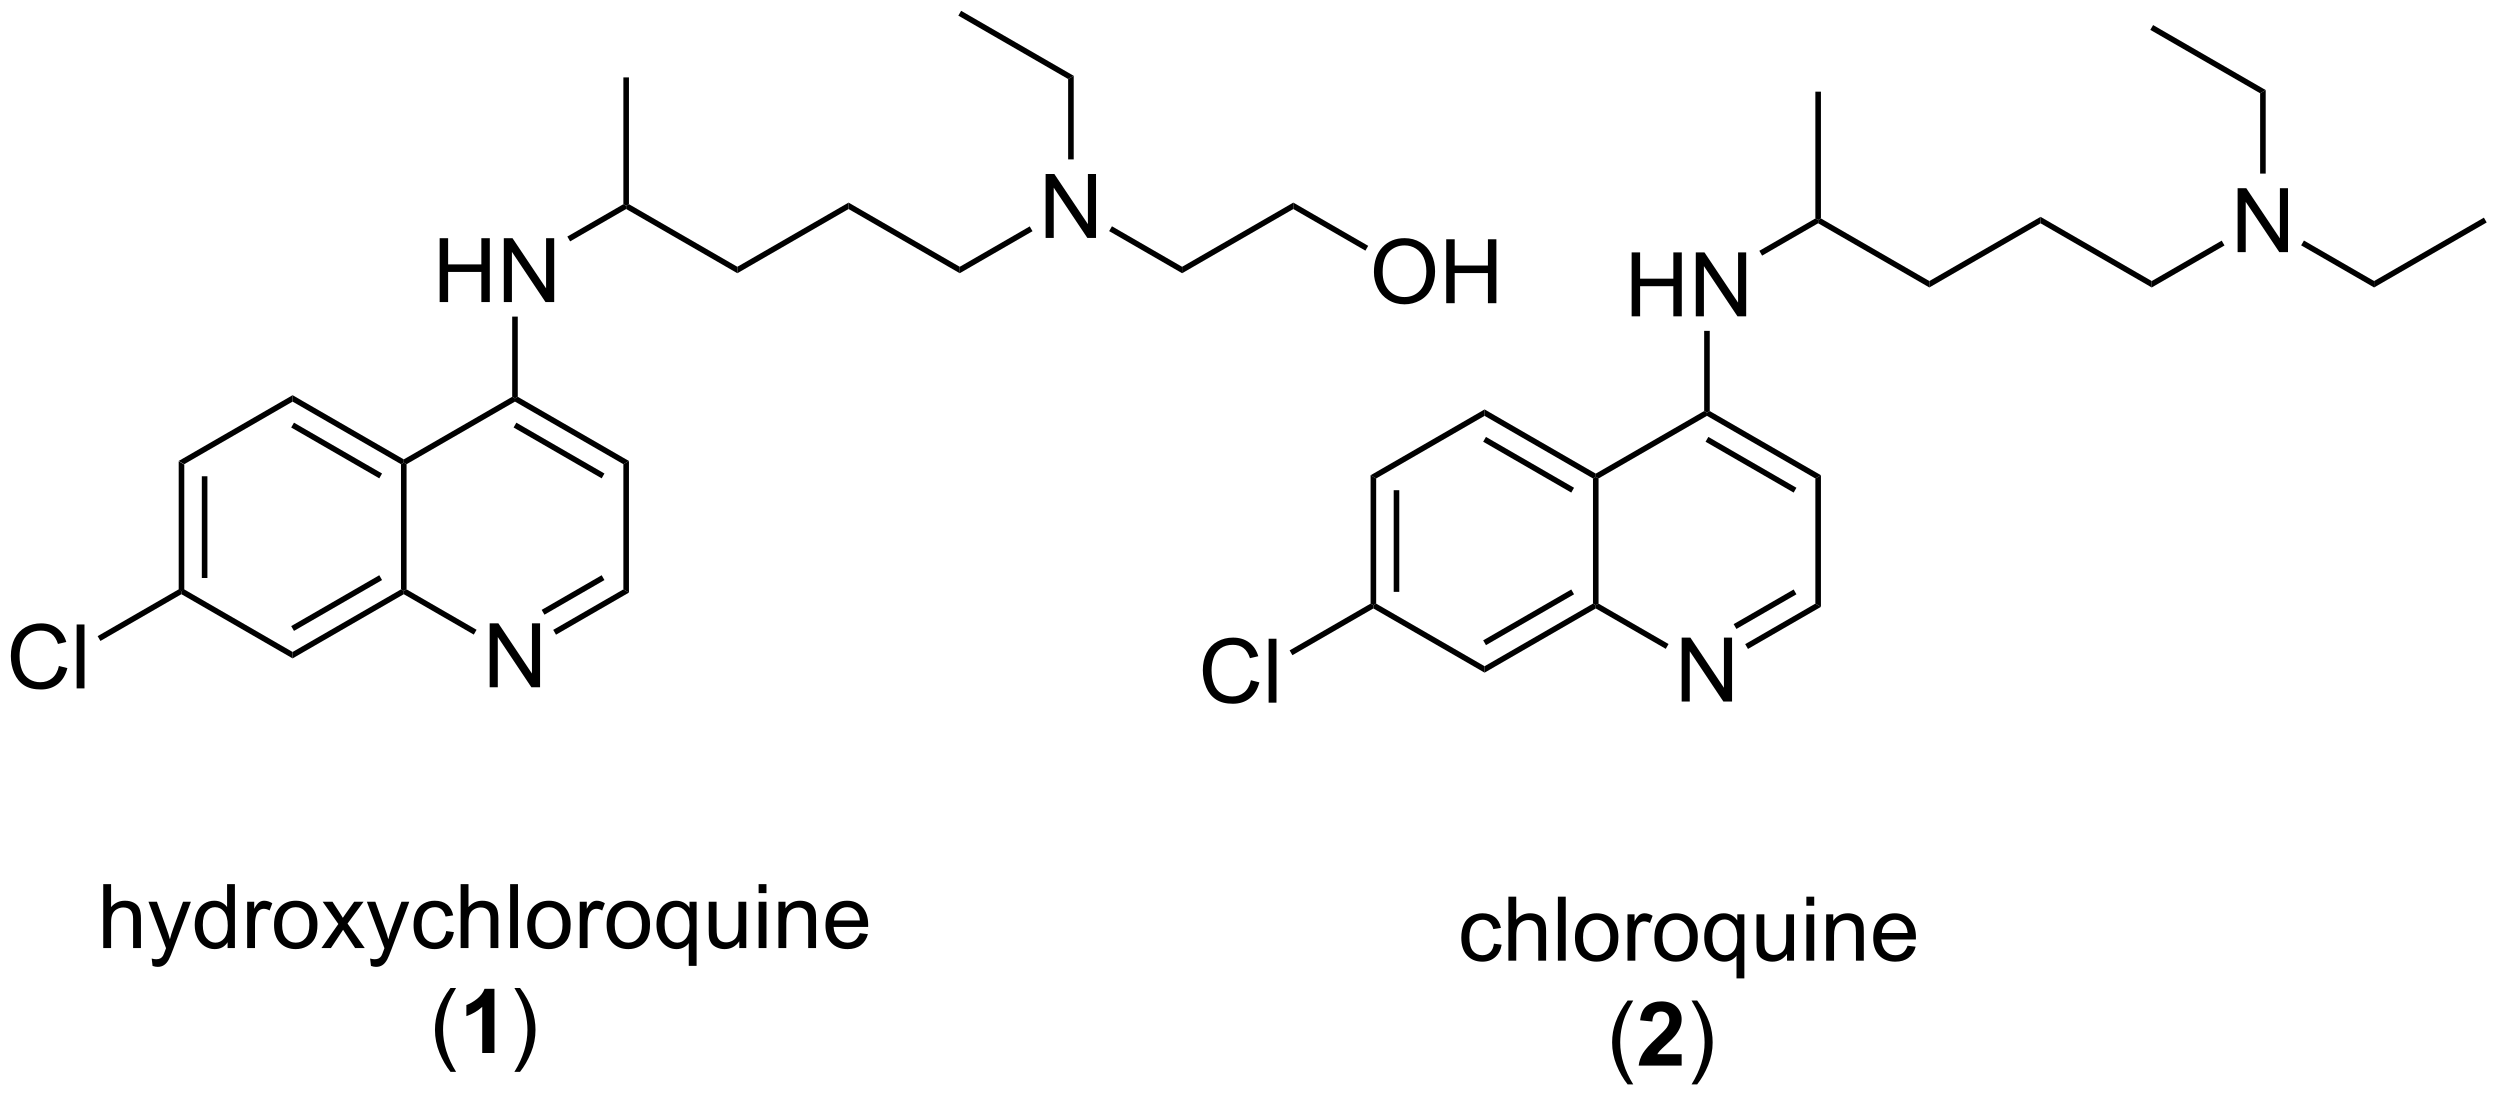 <?xml version="1.0" encoding="UTF-8"?>
<!DOCTYPE svg PUBLIC '-//W3C//DTD SVG 1.0//EN'
          'http://www.w3.org/TR/2001/REC-SVG-20010904/DTD/svg10.dtd'>
<svg stroke-dasharray="none" shape-rendering="auto" xmlns="http://www.w3.org/2000/svg" font-family="'Dialog'" text-rendering="auto" width="307" fill-opacity="1" color-interpolation="auto" color-rendering="auto" preserveAspectRatio="xMidYMid meet" font-size="12px" viewBox="0 0 307 135" fill="black" xmlns:xlink="http://www.w3.org/1999/xlink" stroke="black" image-rendering="auto" stroke-miterlimit="10" stroke-linecap="square" stroke-linejoin="miter" font-style="normal" stroke-width="1" height="135" stroke-dashoffset="0" font-weight="normal" stroke-opacity="1"
><!--Generated by the Batik Graphics2D SVG Generator--><defs id="genericDefs"
  /><g
  ><defs id="defs1"
    ><clipPath clipPathUnits="userSpaceOnUse" id="clipPath1"
      ><path d="M1.992 0.646 L232.093 0.646 L232.093 101.557 L1.992 101.557 L1.992 0.646 Z"
      /></clipPath
      ><clipPath clipPathUnits="userSpaceOnUse" id="clipPath2"
      ><path d="M0.149 12.052 L0.149 110.157 L223.853 110.157 L223.853 12.052 Z"
      /></clipPath
    ></defs
    ><g transform="scale(1.333,1.333) translate(-1.992,-0.646) matrix(1.029,0,0,1.029,1.839,-11.751)"
    ><path d="M16.147 53.346 L16.647 53.635 L16.647 64.846 L16.397 64.99 L16.147 64.846 ZM18.217 54.686 L18.217 63.795 L18.717 63.795 L18.717 54.686 Z" stroke="none" clip-path="url(#clipPath2)"
    /></g
    ><g transform="matrix(1.371,0,0,1.371,-0.204,-16.529)"
    ><path d="M16.397 65.279 L16.397 64.99 L16.647 64.846 L26.356 70.452 L26.356 71.029 Z" stroke="none" clip-path="url(#clipPath2)"
    /></g
    ><g transform="matrix(1.371,0,0,1.371,-0.204,-16.529)"
    ><path d="M26.356 71.029 L26.356 70.452 L36.065 64.846 L36.315 64.99 L36.315 65.279 ZM26.481 68.567 L34.37 64.012 L34.12 63.579 L26.231 68.134 Z" stroke="none" clip-path="url(#clipPath2)"
    /></g
    ><g transform="matrix(1.371,0,0,1.371,-0.204,-16.529)"
    ><path d="M36.565 64.846 L36.315 64.99 L36.065 64.846 L36.065 53.635 L36.315 53.49 L36.565 53.635 Z" stroke="none" clip-path="url(#clipPath2)"
    /></g
    ><g transform="matrix(1.371,0,0,1.371,-0.204,-16.529)"
    ><path d="M36.315 53.202 L36.315 53.49 L36.065 53.635 L26.356 48.029 L26.356 47.452 ZM34.37 54.469 L26.481 49.914 L26.231 50.347 L34.12 54.902 Z" stroke="none" clip-path="url(#clipPath2)"
    /></g
    ><g transform="matrix(1.371,0,0,1.371,-0.204,-16.529)"
    ><path d="M26.356 47.452 L26.356 48.029 L16.647 53.635 L16.147 53.346 Z" stroke="none" clip-path="url(#clipPath2)"
    /></g
    ><g transform="matrix(1.371,0,0,1.371,-0.204,-16.529)"
    ><path d="M44.009 73.615 L44.009 67.889 L44.788 67.889 L47.795 72.384 L47.795 67.889 L48.522 67.889 L48.522 73.615 L47.743 73.615 L44.736 69.115 L44.736 73.615 L44.009 73.615 Z" stroke="none" clip-path="url(#clipPath2)"
    /></g
    ><g transform="matrix(1.371,0,0,1.371,-0.204,-16.529)"
    ><path d="M36.315 65.279 L36.315 64.99 L36.565 64.846 L42.834 68.465 L42.584 68.898 Z" stroke="none" clip-path="url(#clipPath2)"
    /></g
    ><g transform="matrix(1.371,0,0,1.371,-0.204,-16.529)"
    ><path d="M49.95 68.907 L49.7 68.474 L55.984 64.846 L56.484 65.135 ZM48.915 67.115 L54.289 64.012 L54.039 63.579 L48.665 66.682 Z" stroke="none" clip-path="url(#clipPath2)"
    /></g
    ><g transform="matrix(1.371,0,0,1.371,-0.204,-16.529)"
    ><path d="M56.484 65.135 L55.984 64.846 L55.984 53.635 L56.484 53.346 Z" stroke="none" clip-path="url(#clipPath2)"
    /></g
    ><g transform="matrix(1.371,0,0,1.371,-0.204,-16.529)"
    ><path d="M56.484 53.346 L55.984 53.635 L46.275 48.029 L46.275 47.74 L46.525 47.596 ZM54.289 54.469 L46.4 49.914 L46.15 50.347 L54.039 54.902 Z" stroke="none" clip-path="url(#clipPath2)"
    /></g
    ><g transform="matrix(1.371,0,0,1.371,-0.204,-16.529)"
    ><path d="M46.025 47.596 L46.275 47.74 L46.275 48.029 L36.565 53.635 L36.315 53.49 L36.315 53.202 Z" stroke="none" clip-path="url(#clipPath2)"
    /></g
    ><g transform="matrix(1.371,0,0,1.371,-0.204,-16.529)"
    ><path d="M39.529 39.115 L39.529 33.389 L40.286 33.389 L40.286 35.74 L43.263 35.74 L43.263 33.389 L44.021 33.389 L44.021 39.115 L43.263 39.115 L43.263 36.415 L40.286 36.415 L40.286 39.115 L39.529 39.115 ZM45.275 39.115 L45.275 33.389 L46.053 33.389 L49.061 37.884 L49.061 33.389 L49.788 33.389 L49.788 39.115 L49.009 39.115 L46.001 34.615 L46.001 39.115 L45.275 39.115 Z" stroke="none" clip-path="url(#clipPath2)"
    /></g
    ><g transform="matrix(1.371,0,0,1.371,-0.204,-16.529)"
    ><path d="M46.525 47.596 L46.275 47.74 L46.025 47.596 L46.025 40.416 L46.525 40.416 Z" stroke="none" clip-path="url(#clipPath2)"
    /></g
    ><g transform="matrix(1.371,0,0,1.371,-0.204,-16.529)"
    ><path d="M51.215 33.677 L50.965 33.244 L55.984 30.346 L56.234 30.491 L56.234 30.779 Z" stroke="none" clip-path="url(#clipPath2)"
    /></g
    ><g transform="matrix(1.371,0,0,1.371,-0.204,-16.529)"
    ><path d="M56.234 30.779 L56.234 30.491 L56.484 30.346 L66.193 35.952 L66.193 36.529 Z" stroke="none" clip-path="url(#clipPath2)"
    /></g
    ><g transform="matrix(1.371,0,0,1.371,-0.204,-16.529)"
    ><path d="M56.484 30.346 L56.234 30.491 L55.984 30.346 L55.984 18.991 L56.484 18.991 Z" stroke="none" clip-path="url(#clipPath2)"
    /></g
    ><g transform="matrix(1.371,0,0,1.371,-0.204,-16.529)"
    ><path d="M66.193 36.529 L66.193 35.952 L76.153 30.202 L76.153 30.779 Z" stroke="none" clip-path="url(#clipPath2)"
    /></g
    ><g transform="matrix(1.371,0,0,1.371,-0.204,-16.529)"
    ><path d="M76.153 30.779 L76.153 30.202 L86.112 35.952 L86.112 36.529 Z" stroke="none" clip-path="url(#clipPath2)"
    /></g
    ><g transform="matrix(1.371,0,0,1.371,-0.204,-16.529)"
    ><path d="M93.805 33.365 L93.805 27.639 L94.584 27.639 L97.592 32.134 L97.592 27.639 L98.319 27.639 L98.319 33.365 L97.54 33.365 L94.532 28.866 L94.532 33.365 L93.805 33.365 Z" stroke="none" clip-path="url(#clipPath2)"
    /></g
    ><g transform="matrix(1.371,0,0,1.371,-0.204,-16.529)"
    ><path d="M86.112 36.529 L86.112 35.952 L92.38 32.333 L92.63 32.766 Z" stroke="none" clip-path="url(#clipPath2)"
    /></g
    ><g transform="matrix(1.371,0,0,1.371,-0.204,-16.529)"
    ><path d="M99.496 32.757 L99.746 32.324 L106.03 35.952 L106.03 36.529 Z" stroke="none" clip-path="url(#clipPath2)"
    /></g
    ><g transform="matrix(1.371,0,0,1.371,-0.204,-16.529)"
    ><path d="M96.321 26.331 L95.821 26.331 L95.821 19.135 L96.321 18.846 Z" stroke="none" clip-path="url(#clipPath2)"
    /></g
    ><g transform="matrix(1.371,0,0,1.371,-0.204,-16.529)"
    ><path d="M96.321 18.846 L95.821 19.135 L85.987 13.457 L86.237 13.024 Z" stroke="none" clip-path="url(#clipPath2)"
    /></g
    ><g transform="matrix(1.371,0,0,1.371,-0.204,-16.529)"
    ><path d="M106.03 36.529 L106.03 35.952 L115.99 30.202 L115.99 30.779 Z" stroke="none" clip-path="url(#clipPath2)"
    /></g
    ><g transform="matrix(1.371,0,0,1.371,-0.204,-16.529)"
    ><path d="M123.212 36.426 Q123.212 34.999 123.978 34.195 Q124.743 33.387 125.954 33.387 Q126.746 33.387 127.381 33.768 Q128.019 34.145 128.353 34.822 Q128.689 35.499 128.689 36.359 Q128.689 37.231 128.337 37.919 Q127.986 38.606 127.34 38.96 Q126.696 39.315 125.949 39.315 Q125.142 39.315 124.504 38.924 Q123.868 38.531 123.54 37.856 Q123.212 37.179 123.212 36.426 ZM123.993 36.437 Q123.993 37.473 124.548 38.07 Q125.105 38.663 125.946 38.663 Q126.801 38.663 127.353 38.062 Q127.907 37.46 127.907 36.356 Q127.907 35.656 127.67 35.135 Q127.433 34.614 126.978 34.328 Q126.525 34.038 125.957 34.038 Q125.152 34.038 124.571 34.593 Q123.993 35.145 123.993 36.437 ZM129.687 39.215 L129.687 33.489 L130.445 33.489 L130.445 35.84 L133.422 35.84 L133.422 33.489 L134.179 33.489 L134.179 39.215 L133.422 39.215 L133.422 36.515 L130.445 36.515 L130.445 39.215 L129.687 39.215 Z" stroke="none" clip-path="url(#clipPath2)"
    /></g
    ><g transform="matrix(1.371,0,0,1.371,-0.204,-16.529)"
    ><path d="M115.99 30.779 L115.99 30.202 L122.697 34.074 L122.447 34.507 Z" stroke="none" clip-path="url(#clipPath2)"
    /></g
    ><g transform="matrix(1.371,0,0,1.371,-0.204,-16.529)"
    ><path d="M5.426 71.708 L6.184 71.898 Q5.947 72.833 5.327 73.325 Q4.707 73.814 3.814 73.814 Q2.887 73.814 2.306 73.437 Q1.728 73.059 1.423 72.346 Q1.121 71.63 1.121 70.809 Q1.121 69.913 1.462 69.249 Q1.806 68.583 2.436 68.236 Q3.067 67.89 3.824 67.89 Q4.684 67.89 5.27 68.328 Q5.856 68.765 6.087 69.559 L5.34 69.734 Q5.142 69.109 4.762 68.825 Q4.384 68.538 3.809 68.538 Q3.15 68.538 2.704 68.856 Q2.262 69.171 2.082 69.705 Q1.902 70.239 1.902 70.804 Q1.902 71.536 2.116 72.08 Q2.329 72.624 2.777 72.895 Q3.228 73.163 3.751 73.163 Q4.387 73.163 4.827 72.796 Q5.27 72.429 5.426 71.708 ZM7.013 73.716 L7.013 67.989 L7.716 67.989 L7.716 73.716 L7.013 73.716 Z" stroke="none" clip-path="url(#clipPath2)"
    /></g
    ><g transform="matrix(1.371,0,0,1.371,-0.204,-16.529)"
    ><path d="M16.147 64.846 L16.397 64.99 L16.397 65.279 L9.144 69.467 L8.894 69.034 Z" stroke="none" clip-path="url(#clipPath2)"
    /></g
    ><g transform="matrix(1.371,0,0,1.371,-0.204,-16.529)"
    ><path d="M122.912 54.622 L123.412 54.911 L123.412 66.122 L123.162 66.267 L122.912 66.122 ZM124.982 55.962 L124.982 65.072 L125.482 65.072 L125.482 55.962 Z" stroke="none" clip-path="url(#clipPath2)"
    /></g
    ><g transform="matrix(1.371,0,0,1.371,-0.204,-16.529)"
    ><path d="M123.162 66.555 L123.162 66.267 L123.412 66.122 L133.122 71.728 L133.122 72.305 Z" stroke="none" clip-path="url(#clipPath2)"
    /></g
    ><g transform="matrix(1.371,0,0,1.371,-0.204,-16.529)"
    ><path d="M133.122 72.305 L133.122 71.728 L142.831 66.122 L143.081 66.267 L143.081 66.555 ZM133.247 69.843 L141.136 65.288 L140.886 64.855 L132.997 69.41 Z" stroke="none" clip-path="url(#clipPath2)"
    /></g
    ><g transform="matrix(1.371,0,0,1.371,-0.204,-16.529)"
    ><path d="M143.331 66.122 L143.081 66.267 L142.831 66.122 L142.831 54.911 L143.081 54.767 L143.331 54.911 Z" stroke="none" clip-path="url(#clipPath2)"
    /></g
    ><g transform="matrix(1.371,0,0,1.371,-0.204,-16.529)"
    ><path d="M143.081 54.478 L143.081 54.767 L142.831 54.911 L133.122 49.305 L133.122 48.728 ZM141.136 55.745 L133.247 51.19 L132.997 51.623 L140.886 56.178 Z" stroke="none" clip-path="url(#clipPath2)"
    /></g
    ><g transform="matrix(1.371,0,0,1.371,-0.204,-16.529)"
    ><path d="M133.122 48.728 L133.122 49.305 L123.412 54.911 L122.912 54.622 Z" stroke="none" clip-path="url(#clipPath2)"
    /></g
    ><g transform="matrix(1.371,0,0,1.371,-0.204,-16.529)"
    ><path d="M150.775 74.892 L150.775 69.165 L151.553 69.165 L154.561 73.66 L154.561 69.165 L155.288 69.165 L155.288 74.892 L154.509 74.892 L151.501 70.392 L151.501 74.892 L150.775 74.892 Z" stroke="none" clip-path="url(#clipPath2)"
    /></g
    ><g transform="matrix(1.371,0,0,1.371,-0.204,-16.529)"
    ><path d="M143.081 66.555 L143.081 66.267 L143.331 66.122 L149.6 69.742 L149.35 70.174 Z" stroke="none" clip-path="url(#clipPath2)"
    /></g
    ><g transform="matrix(1.371,0,0,1.371,-0.204,-16.529)"
    ><path d="M156.715 70.183 L156.465 69.751 L162.75 66.122 L163.25 66.411 ZM155.68 68.391 L161.055 65.288 L160.805 64.855 L155.43 67.958 Z" stroke="none" clip-path="url(#clipPath2)"
    /></g
    ><g transform="matrix(1.371,0,0,1.371,-0.204,-16.529)"
    ><path d="M163.25 66.411 L162.75 66.122 L162.75 54.911 L163.25 54.622 Z" stroke="none" clip-path="url(#clipPath2)"
    /></g
    ><g transform="matrix(1.371,0,0,1.371,-0.204,-16.529)"
    ><path d="M163.25 54.622 L162.75 54.911 L153.04 49.305 L153.04 49.017 L153.29 48.872 ZM161.055 55.745 L153.165 51.19 L152.915 51.623 L160.805 56.178 Z" stroke="none" clip-path="url(#clipPath2)"
    /></g
    ><g transform="matrix(1.371,0,0,1.371,-0.204,-16.529)"
    ><path d="M152.79 48.872 L153.04 49.017 L153.04 49.305 L143.331 54.911 L143.081 54.767 L143.081 54.478 Z" stroke="none" clip-path="url(#clipPath2)"
    /></g
    ><g transform="matrix(1.371,0,0,1.371,-0.204,-16.529)"
    ><path d="M146.294 40.392 L146.294 34.665 L147.052 34.665 L147.052 37.017 L150.029 37.017 L150.029 34.665 L150.786 34.665 L150.786 40.392 L150.029 40.392 L150.029 37.691 L147.052 37.691 L147.052 40.392 L146.294 40.392 ZM152.04 40.392 L152.04 34.665 L152.819 34.665 L155.827 39.16 L155.827 34.665 L156.553 34.665 L156.553 40.392 L155.775 40.392 L152.767 35.892 L152.767 40.392 L152.04 40.392 Z" stroke="none" clip-path="url(#clipPath2)"
    /></g
    ><g transform="matrix(1.371,0,0,1.371,-0.204,-16.529)"
    ><path d="M153.29 48.872 L153.04 49.017 L152.79 48.872 L152.79 41.692 L153.29 41.692 Z" stroke="none" clip-path="url(#clipPath2)"
    /></g
    ><g transform="matrix(1.371,0,0,1.371,-0.204,-16.529)"
    ><path d="M157.981 34.953 L157.731 34.52 L162.75 31.622 L163 31.767 L163 32.055 Z" stroke="none" clip-path="url(#clipPath2)"
    /></g
    ><g transform="matrix(1.371,0,0,1.371,-0.204,-16.529)"
    ><path d="M163 32.055 L163 31.767 L163.25 31.622 L172.959 37.228 L172.959 37.805 Z" stroke="none" clip-path="url(#clipPath2)"
    /></g
    ><g transform="matrix(1.371,0,0,1.371,-0.204,-16.529)"
    ><path d="M163.25 31.622 L163 31.767 L162.75 31.622 L162.75 20.267 L163.25 20.267 Z" stroke="none" clip-path="url(#clipPath2)"
    /></g
    ><g transform="matrix(1.371,0,0,1.371,-0.204,-16.529)"
    ><path d="M172.959 37.805 L172.959 37.228 L182.918 31.478 L182.918 32.055 Z" stroke="none" clip-path="url(#clipPath2)"
    /></g
    ><g transform="matrix(1.371,0,0,1.371,-0.204,-16.529)"
    ><path d="M182.918 32.055 L182.918 31.478 L192.877 37.228 L192.877 37.805 Z" stroke="none" clip-path="url(#clipPath2)"
    /></g
    ><g transform="matrix(1.371,0,0,1.371,-0.204,-16.529)"
    ><path d="M200.571 34.642 L200.571 28.915 L201.35 28.915 L204.358 33.41 L204.358 28.915 L205.084 28.915 L205.084 34.642 L204.306 34.642 L201.298 30.142 L201.298 34.642 L200.571 34.642 Z" stroke="none" clip-path="url(#clipPath2)"
    /></g
    ><g transform="matrix(1.371,0,0,1.371,-0.204,-16.529)"
    ><path d="M192.877 37.805 L192.877 37.228 L199.146 33.609 L199.396 34.042 Z" stroke="none" clip-path="url(#clipPath2)"
    /></g
    ><g transform="matrix(1.371,0,0,1.371,-0.204,-16.529)"
    ><path d="M206.262 34.033 L206.512 33.6 L212.796 37.228 L212.796 37.805 Z" stroke="none" clip-path="url(#clipPath2)"
    /></g
    ><g transform="matrix(1.371,0,0,1.371,-0.204,-16.529)"
    ><path d="M203.087 27.607 L202.587 27.607 L202.587 20.411 L203.087 20.122 Z" stroke="none" clip-path="url(#clipPath2)"
    /></g
    ><g transform="matrix(1.371,0,0,1.371,-0.204,-16.529)"
    ><path d="M203.087 20.122 L202.587 20.411 L192.752 14.733 L193.002 14.3 Z" stroke="none" clip-path="url(#clipPath2)"
    /></g
    ><g transform="matrix(1.371,0,0,1.371,-0.204,-16.529)"
    ><path d="M212.796 37.805 L212.796 37.228 L222.63 31.55 L222.88 31.983 Z" stroke="none" clip-path="url(#clipPath2)"
    /></g
    ><g transform="matrix(1.371,0,0,1.371,-0.204,-16.529)"
    ><path d="M112.191 72.984 L112.949 73.174 Q112.712 74.109 112.093 74.601 Q111.473 75.091 110.579 75.091 Q109.652 75.091 109.072 74.713 Q108.493 74.335 108.189 73.622 Q107.887 72.906 107.887 72.085 Q107.887 71.189 108.228 70.525 Q108.572 69.859 109.202 69.512 Q109.832 69.166 110.59 69.166 Q111.449 69.166 112.035 69.604 Q112.621 70.041 112.853 70.835 L112.106 71.01 Q111.908 70.385 111.527 70.101 Q111.15 69.814 110.574 69.814 Q109.915 69.814 109.47 70.132 Q109.027 70.447 108.848 70.981 Q108.668 71.515 108.668 72.08 Q108.668 72.812 108.882 73.356 Q109.095 73.9 109.543 74.171 Q109.993 74.439 110.517 74.439 Q111.152 74.439 111.593 74.072 Q112.035 73.705 112.191 72.984 ZM113.779 74.992 L113.779 69.265 L114.482 69.265 L114.482 74.992 L113.779 74.992 Z" stroke="none" clip-path="url(#clipPath2)"
    /></g
    ><g transform="matrix(1.371,0,0,1.371,-0.204,-16.529)"
    ><path d="M122.912 66.122 L123.162 66.267 L123.162 66.555 L115.909 70.743 L115.659 70.31 Z" stroke="none" clip-path="url(#clipPath2)"
    /></g
    ><g transform="matrix(1.371,0,0,1.371,-0.204,-16.529)"
    ><path d="M133.96 96.579 L134.653 96.67 Q134.538 97.384 134.072 97.79 Q133.606 98.194 132.926 98.194 Q132.075 98.194 131.557 97.636 Q131.038 97.079 131.038 96.04 Q131.038 95.368 131.26 94.865 Q131.484 94.36 131.94 94.11 Q132.395 93.858 132.929 93.858 Q133.606 93.858 134.036 94.199 Q134.465 94.54 134.585 95.17 L133.903 95.274 Q133.804 94.858 133.557 94.647 Q133.309 94.436 132.958 94.436 Q132.426 94.436 132.093 94.816 Q131.762 95.196 131.762 96.022 Q131.762 96.858 132.083 97.238 Q132.403 97.615 132.919 97.615 Q133.333 97.615 133.609 97.363 Q133.887 97.108 133.96 96.579 ZM135.255 98.1 L135.255 92.373 L135.958 92.373 L135.958 94.428 Q136.45 93.858 137.2 93.858 Q137.661 93.858 137.999 94.04 Q138.34 94.22 138.486 94.54 Q138.632 94.86 138.632 95.47 L138.632 98.1 L137.929 98.1 L137.929 95.47 Q137.929 94.944 137.7 94.704 Q137.473 94.462 137.054 94.462 Q136.742 94.462 136.465 94.626 Q136.192 94.787 136.075 95.066 Q135.958 95.342 135.958 95.829 L135.958 98.1 L135.255 98.1 ZM139.688 98.1 L139.688 92.373 L140.391 92.373 L140.391 98.1 L139.688 98.1 ZM141.218 96.024 Q141.218 94.873 141.859 94.319 Q142.395 93.858 143.163 93.858 Q144.02 93.858 144.562 94.418 Q145.106 94.978 145.106 95.967 Q145.106 96.767 144.864 97.228 Q144.624 97.686 144.166 97.941 Q143.708 98.194 143.163 98.194 Q142.294 98.194 141.755 97.636 Q141.218 97.076 141.218 96.024 ZM141.942 96.024 Q141.942 96.821 142.288 97.22 Q142.637 97.615 143.163 97.615 Q143.687 97.615 144.033 97.217 Q144.382 96.819 144.382 96.001 Q144.382 95.233 144.033 94.837 Q143.684 94.438 143.163 94.438 Q142.637 94.438 142.288 94.834 Q141.942 95.228 141.942 96.024 ZM145.923 98.1 L145.923 93.951 L146.555 93.951 L146.555 94.579 Q146.798 94.139 147.001 93.998 Q147.206 93.858 147.454 93.858 Q147.808 93.858 148.175 94.084 L147.933 94.735 Q147.675 94.584 147.417 94.584 Q147.188 94.584 147.003 94.722 Q146.821 94.86 146.743 95.108 Q146.626 95.483 146.626 95.928 L146.626 98.1 L145.923 98.1 ZM148.331 96.024 Q148.331 94.873 148.972 94.319 Q149.508 93.858 150.277 93.858 Q151.133 93.858 151.675 94.418 Q152.219 94.978 152.219 95.967 Q152.219 96.767 151.977 97.228 Q151.738 97.686 151.279 97.941 Q150.821 98.194 150.277 98.194 Q149.407 98.194 148.868 97.636 Q148.331 97.076 148.331 96.024 ZM149.055 96.024 Q149.055 96.821 149.402 97.22 Q149.751 97.615 150.277 97.615 Q150.8 97.615 151.147 97.217 Q151.495 96.819 151.495 96.001 Q151.495 95.233 151.147 94.837 Q150.798 94.438 150.277 94.438 Q149.751 94.438 149.402 94.834 Q149.055 95.228 149.055 96.024 ZM155.687 99.691 L155.687 97.657 Q155.523 97.889 155.228 98.043 Q154.934 98.194 154.601 98.194 Q153.864 98.194 153.33 97.605 Q152.796 97.014 152.796 95.985 Q152.796 95.36 153.012 94.865 Q153.231 94.368 153.643 94.113 Q154.054 93.858 154.546 93.858 Q155.317 93.858 155.757 94.506 L155.757 93.951 L156.39 93.951 L156.39 99.691 L155.687 99.691 ZM153.52 96.014 Q153.52 96.813 153.856 97.215 Q154.192 97.615 154.661 97.615 Q155.109 97.615 155.432 97.235 Q155.757 96.853 155.757 96.076 Q155.757 95.248 155.416 94.832 Q155.075 94.412 154.614 94.412 Q154.156 94.412 153.838 94.8 Q153.52 95.188 153.52 96.014 ZM160.212 98.1 L160.212 97.49 Q159.727 98.194 158.894 98.194 Q158.527 98.194 158.209 98.053 Q157.891 97.912 157.735 97.699 Q157.581 97.485 157.519 97.178 Q157.477 96.97 157.477 96.522 L157.477 93.951 L158.18 93.951 L158.18 96.251 Q158.18 96.803 158.222 96.993 Q158.29 97.272 158.503 97.431 Q158.719 97.587 159.035 97.587 Q159.352 97.587 159.628 97.425 Q159.907 97.264 160.022 96.985 Q160.136 96.704 160.136 96.173 L160.136 93.951 L160.839 93.951 L160.839 98.1 L160.212 98.1 ZM161.945 93.181 L161.945 92.373 L162.648 92.373 L162.648 93.181 L161.945 93.181 ZM161.945 98.1 L161.945 93.951 L162.648 93.951 L162.648 98.1 L161.945 98.1 ZM163.719 98.1 L163.719 93.951 L164.352 93.951 L164.352 94.54 Q164.808 93.858 165.673 93.858 Q166.048 93.858 166.36 93.993 Q166.675 94.126 166.831 94.345 Q166.988 94.563 167.05 94.865 Q167.089 95.061 167.089 95.548 L167.089 98.1 L166.386 98.1 L166.386 95.576 Q166.386 95.147 166.303 94.933 Q166.222 94.72 166.014 94.595 Q165.805 94.467 165.524 94.467 Q165.074 94.467 164.748 94.754 Q164.423 95.037 164.423 95.834 L164.423 98.1 L163.719 98.1 ZM171.007 96.764 L171.734 96.853 Q171.562 97.49 171.096 97.842 Q170.632 98.194 169.911 98.194 Q168.999 98.194 168.465 97.634 Q167.934 97.071 167.934 96.061 Q167.934 95.014 168.473 94.436 Q169.012 93.858 169.872 93.858 Q170.702 93.858 171.228 94.425 Q171.757 94.99 171.757 96.017 Q171.757 96.079 171.755 96.204 L168.661 96.204 Q168.7 96.889 169.046 97.254 Q169.395 97.615 169.913 97.615 Q170.301 97.615 170.575 97.412 Q170.848 97.209 171.007 96.764 ZM168.7 95.626 L171.015 95.626 Q170.968 95.103 170.749 94.842 Q170.413 94.436 169.88 94.436 Q169.395 94.436 169.065 94.761 Q168.734 95.084 168.7 95.626 Z" stroke="none" clip-path="url(#clipPath2)"
    /></g
    ><g transform="matrix(1.371,0,0,1.371,-0.204,-16.529)"
    ><path d="M145.934 109.185 Q145.351 108.45 144.947 107.466 Q144.546 106.479 144.546 105.424 Q144.546 104.495 144.848 103.643 Q145.2 102.656 145.934 101.674 L146.437 101.674 Q145.965 102.487 145.812 102.836 Q145.575 103.375 145.437 103.961 Q145.27 104.69 145.27 105.43 Q145.27 107.307 146.437 109.185 L145.934 109.185 Z" stroke="none" clip-path="url(#clipPath2)"
    /></g
    ><g transform="matrix(1.371,0,0,1.371,-0.204,-16.529)"
    ><path d="M150.773 106.479 L150.773 107.5 L146.926 107.5 Q146.989 106.922 147.301 106.403 Q147.614 105.885 148.536 105.031 Q149.278 104.338 149.445 104.094 Q149.671 103.752 149.671 103.422 Q149.671 103.055 149.473 102.857 Q149.278 102.659 148.929 102.659 Q148.585 102.659 148.382 102.867 Q148.179 103.073 148.148 103.555 L147.054 103.445 Q147.153 102.539 147.669 102.146 Q148.184 101.75 148.958 101.75 Q149.804 101.75 150.288 102.208 Q150.773 102.664 150.773 103.344 Q150.773 103.729 150.635 104.081 Q150.497 104.43 150.195 104.812 Q149.997 105.065 149.476 105.542 Q148.958 106.018 148.817 106.174 Q148.679 106.331 148.593 106.479 L150.773 106.479 Z" stroke="none" clip-path="url(#clipPath2)"
    /></g
    ><g transform="matrix(1.371,0,0,1.371,-0.204,-16.529)"
    ><path d="M152.165 109.185 L151.66 109.185 Q152.829 107.307 152.829 105.43 Q152.829 104.695 152.66 103.971 Q152.527 103.385 152.29 102.846 Q152.136 102.495 151.66 101.674 L152.165 101.674 Q152.899 102.656 153.251 103.643 Q153.55 104.495 153.55 105.424 Q153.55 106.479 153.147 107.466 Q152.743 108.45 152.165 109.185 Z" stroke="none" clip-path="url(#clipPath2)"
    /></g
    ><g transform="matrix(1.371,0,0,1.371,-0.204,-16.529)"
    ><path d="M9.396 96.975 L9.396 91.248 L10.099 91.248 L10.099 93.303 Q10.591 92.733 11.341 92.733 Q11.802 92.733 12.141 92.915 Q12.482 93.095 12.628 93.415 Q12.773 93.735 12.773 94.345 L12.773 96.975 L12.07 96.975 L12.07 94.345 Q12.07 93.819 11.841 93.579 Q11.615 93.337 11.195 93.337 Q10.883 93.337 10.607 93.501 Q10.333 93.662 10.216 93.941 Q10.099 94.217 10.099 94.704 L10.099 96.975 L9.396 96.975 ZM13.814 98.574 L13.736 97.912 Q13.965 97.975 14.137 97.975 Q14.371 97.975 14.512 97.897 Q14.652 97.819 14.743 97.678 Q14.809 97.574 14.957 97.155 Q14.978 97.097 15.02 96.983 L13.447 92.826 L14.204 92.826 L15.066 95.228 Q15.236 95.686 15.368 96.188 Q15.488 95.704 15.658 95.243 L16.543 92.826 L17.246 92.826 L15.668 97.045 Q15.415 97.73 15.275 97.988 Q15.087 98.334 14.845 98.496 Q14.603 98.66 14.267 98.66 Q14.064 98.66 13.814 98.574 ZM20.535 96.975 L20.535 96.451 Q20.142 97.069 19.376 97.069 Q18.879 97.069 18.462 96.795 Q18.048 96.522 17.819 96.032 Q17.59 95.54 17.59 94.905 Q17.59 94.282 17.796 93.777 Q18.004 93.272 18.418 93.004 Q18.832 92.733 19.345 92.733 Q19.72 92.733 20.012 92.892 Q20.306 93.048 20.488 93.303 L20.488 91.248 L21.189 91.248 L21.189 96.975 L20.535 96.975 ZM18.314 94.905 Q18.314 95.701 18.65 96.097 Q18.986 96.49 19.441 96.49 Q19.902 96.49 20.225 96.113 Q20.548 95.735 20.548 94.962 Q20.548 94.11 20.22 93.712 Q19.892 93.313 19.41 93.313 Q18.941 93.313 18.626 93.696 Q18.314 94.079 18.314 94.905 ZM22.287 96.975 L22.287 92.826 L22.919 92.826 L22.919 93.454 Q23.162 93.014 23.365 92.873 Q23.57 92.733 23.818 92.733 Q24.172 92.733 24.539 92.959 L24.297 93.61 Q24.039 93.459 23.781 93.459 Q23.552 93.459 23.367 93.597 Q23.185 93.735 23.107 93.983 Q22.99 94.358 22.99 94.803 L22.99 96.975 L22.287 96.975 ZM24.695 94.899 Q24.695 93.748 25.336 93.194 Q25.872 92.733 26.641 92.733 Q27.497 92.733 28.039 93.293 Q28.583 93.853 28.583 94.842 Q28.583 95.642 28.341 96.103 Q28.102 96.561 27.643 96.816 Q27.185 97.069 26.641 97.069 Q25.771 97.069 25.232 96.511 Q24.695 95.951 24.695 94.899 ZM25.419 94.899 Q25.419 95.696 25.766 96.095 Q26.115 96.49 26.641 96.49 Q27.164 96.49 27.51 96.092 Q27.859 95.694 27.859 94.876 Q27.859 94.108 27.51 93.712 Q27.162 93.313 26.641 93.313 Q26.115 93.313 25.766 93.709 Q25.419 94.103 25.419 94.899 ZM28.939 96.975 L30.454 94.819 L29.051 92.826 L29.931 92.826 L30.566 93.798 Q30.746 94.076 30.855 94.264 Q31.027 94.006 31.173 93.806 L31.871 92.826 L32.712 92.826 L31.277 94.78 L32.822 96.975 L31.957 96.975 L31.105 95.686 L30.879 95.337 L29.79 96.975 L28.939 96.975 ZM33.376 98.574 L33.298 97.912 Q33.527 97.975 33.699 97.975 Q33.934 97.975 34.074 97.897 Q34.215 97.819 34.306 97.678 Q34.371 97.574 34.52 97.155 Q34.54 97.097 34.582 96.983 L33.009 92.826 L33.767 92.826 L34.629 95.228 Q34.798 95.686 34.931 96.188 Q35.051 95.704 35.22 95.243 L36.105 92.826 L36.809 92.826 L35.23 97.045 Q34.978 97.73 34.837 97.988 Q34.65 98.334 34.408 98.496 Q34.165 98.66 33.829 98.66 Q33.626 98.66 33.376 98.574 ZM40.113 95.454 L40.806 95.545 Q40.691 96.259 40.225 96.665 Q39.759 97.069 39.079 97.069 Q38.228 97.069 37.71 96.511 Q37.191 95.954 37.191 94.915 Q37.191 94.243 37.413 93.74 Q37.637 93.235 38.093 92.985 Q38.548 92.733 39.082 92.733 Q39.759 92.733 40.189 93.074 Q40.618 93.415 40.738 94.045 L40.056 94.149 Q39.957 93.733 39.71 93.522 Q39.462 93.311 39.111 93.311 Q38.579 93.311 38.246 93.691 Q37.915 94.071 37.915 94.897 Q37.915 95.733 38.236 96.113 Q38.556 96.49 39.072 96.49 Q39.486 96.49 39.762 96.238 Q40.04 95.983 40.113 95.454 ZM41.408 96.975 L41.408 91.248 L42.111 91.248 L42.111 93.303 Q42.603 92.733 43.353 92.733 Q43.814 92.733 44.152 92.915 Q44.493 93.095 44.639 93.415 Q44.785 93.735 44.785 94.345 L44.785 96.975 L44.082 96.975 L44.082 94.345 Q44.082 93.819 43.853 93.579 Q43.626 93.337 43.207 93.337 Q42.895 93.337 42.618 93.501 Q42.345 93.662 42.228 93.941 Q42.111 94.217 42.111 94.704 L42.111 96.975 L41.408 96.975 ZM45.841 96.975 L45.841 91.248 L46.544 91.248 L46.544 96.975 L45.841 96.975 ZM47.371 94.899 Q47.371 93.748 48.012 93.194 Q48.548 92.733 49.316 92.733 Q50.173 92.733 50.715 93.293 Q51.259 93.853 51.259 94.842 Q51.259 95.642 51.017 96.103 Q50.777 96.561 50.319 96.816 Q49.861 97.069 49.316 97.069 Q48.447 97.069 47.908 96.511 Q47.371 95.951 47.371 94.899 ZM48.095 94.899 Q48.095 95.696 48.441 96.095 Q48.79 96.49 49.316 96.49 Q49.84 96.49 50.186 96.092 Q50.535 95.694 50.535 94.876 Q50.535 94.108 50.186 93.712 Q49.837 93.313 49.316 93.313 Q48.79 93.313 48.441 93.709 Q48.095 94.103 48.095 94.899 ZM52.075 96.975 L52.075 92.826 L52.708 92.826 L52.708 93.454 Q52.95 93.014 53.154 92.873 Q53.359 92.733 53.607 92.733 Q53.961 92.733 54.328 92.959 L54.086 93.61 Q53.828 93.459 53.57 93.459 Q53.341 93.459 53.156 93.597 Q52.974 93.735 52.896 93.983 Q52.779 94.358 52.779 94.803 L52.779 96.975 L52.075 96.975 ZM54.484 94.899 Q54.484 93.748 55.125 93.194 Q55.661 92.733 56.43 92.733 Q57.286 92.733 57.828 93.293 Q58.372 93.853 58.372 94.842 Q58.372 95.642 58.13 96.103 Q57.891 96.561 57.432 96.816 Q56.974 97.069 56.43 97.069 Q55.56 97.069 55.021 96.511 Q54.484 95.951 54.484 94.899 ZM55.208 94.899 Q55.208 95.696 55.555 96.095 Q55.904 96.49 56.43 96.49 Q56.953 96.49 57.3 96.092 Q57.648 95.694 57.648 94.876 Q57.648 94.108 57.3 93.712 Q56.95 93.313 56.43 93.313 Q55.904 93.313 55.555 93.709 Q55.208 94.103 55.208 94.899 ZM61.84 98.566 L61.84 96.532 Q61.676 96.764 61.382 96.918 Q61.087 97.069 60.754 97.069 Q60.017 97.069 59.483 96.48 Q58.949 95.889 58.949 94.86 Q58.949 94.235 59.165 93.74 Q59.384 93.243 59.796 92.988 Q60.207 92.733 60.699 92.733 Q61.47 92.733 61.91 93.381 L61.91 92.826 L62.543 92.826 L62.543 98.566 L61.84 98.566 ZM59.673 94.889 Q59.673 95.688 60.009 96.09 Q60.345 96.49 60.814 96.49 Q61.262 96.49 61.585 96.11 Q61.91 95.728 61.91 94.951 Q61.91 94.123 61.569 93.707 Q61.228 93.287 60.767 93.287 Q60.309 93.287 59.991 93.675 Q59.673 94.063 59.673 94.889 ZM66.365 96.975 L66.365 96.365 Q65.88 97.069 65.047 97.069 Q64.68 97.069 64.362 96.928 Q64.044 96.787 63.888 96.574 Q63.734 96.36 63.672 96.053 Q63.63 95.845 63.63 95.397 L63.63 92.826 L64.333 92.826 L64.333 95.126 Q64.333 95.678 64.375 95.868 Q64.443 96.147 64.656 96.306 Q64.872 96.462 65.188 96.462 Q65.505 96.462 65.781 96.3 Q66.06 96.139 66.174 95.86 Q66.289 95.579 66.289 95.048 L66.289 92.826 L66.992 92.826 L66.992 96.975 L66.365 96.975 ZM68.098 92.056 L68.098 91.248 L68.801 91.248 L68.801 92.056 L68.098 92.056 ZM68.098 96.975 L68.098 92.826 L68.801 92.826 L68.801 96.975 L68.098 96.975 ZM69.872 96.975 L69.872 92.826 L70.505 92.826 L70.505 93.415 Q70.961 92.733 71.826 92.733 Q72.201 92.733 72.513 92.868 Q72.828 93.001 72.984 93.22 Q73.141 93.438 73.203 93.74 Q73.242 93.936 73.242 94.423 L73.242 96.975 L72.539 96.975 L72.539 94.451 Q72.539 94.022 72.456 93.808 Q72.375 93.595 72.167 93.47 Q71.958 93.342 71.677 93.342 Q71.227 93.342 70.901 93.629 Q70.576 93.912 70.576 94.709 L70.576 96.975 L69.872 96.975 ZM77.16 95.639 L77.887 95.728 Q77.715 96.365 77.249 96.717 Q76.785 97.069 76.064 97.069 Q75.152 97.069 74.618 96.509 Q74.087 95.946 74.087 94.936 Q74.087 93.889 74.626 93.311 Q75.165 92.733 76.025 92.733 Q76.856 92.733 77.382 93.3 Q77.91 93.865 77.91 94.892 Q77.91 94.954 77.908 95.079 L74.814 95.079 Q74.853 95.764 75.199 96.129 Q75.548 96.49 76.066 96.49 Q76.454 96.49 76.728 96.287 Q77.001 96.084 77.16 95.639 ZM74.853 94.501 L77.168 94.501 Q77.121 93.978 76.902 93.717 Q76.566 93.311 76.033 93.311 Q75.548 93.311 75.218 93.636 Q74.887 93.959 74.853 94.501 Z" stroke="none" clip-path="url(#clipPath2)"
    /></g
    ><g transform="matrix(1.371,0,0,1.371,-0.204,-16.529)"
    ><path d="M40.497 108.06 Q39.914 107.325 39.51 106.341 Q39.109 105.354 39.109 104.299 Q39.109 103.37 39.411 102.518 Q39.763 101.531 40.497 100.549 L41 100.549 Q40.529 101.362 40.375 101.711 Q40.138 102.25 40 102.836 Q39.833 103.565 39.833 104.305 Q39.833 106.182 41 108.06 L40.497 108.06 Z" stroke="none" clip-path="url(#clipPath2)"
    /></g
    ><g transform="matrix(1.371,0,0,1.371,-0.204,-16.529)"
    ><path d="M44.437 106.375 L43.341 106.375 L43.341 102.237 Q42.739 102.799 41.922 103.07 L41.922 102.073 Q42.352 101.932 42.854 101.542 Q43.359 101.148 43.547 100.625 L44.437 100.625 L44.437 106.375 Z" stroke="none" clip-path="url(#clipPath2)"
    /></g
    ><g transform="matrix(1.371,0,0,1.371,-0.204,-16.529)"
    ><path d="M46.728 108.06 L46.223 108.06 Q47.392 106.182 47.392 104.305 Q47.392 103.57 47.223 102.846 Q47.09 102.26 46.853 101.721 Q46.699 101.37 46.223 100.549 L46.728 100.549 Q47.462 101.531 47.814 102.518 Q48.113 103.37 48.113 104.299 Q48.113 105.354 47.71 106.341 Q47.306 107.325 46.728 108.06 Z" stroke="none" clip-path="url(#clipPath2)"
    /></g
  ></g
></svg
>
